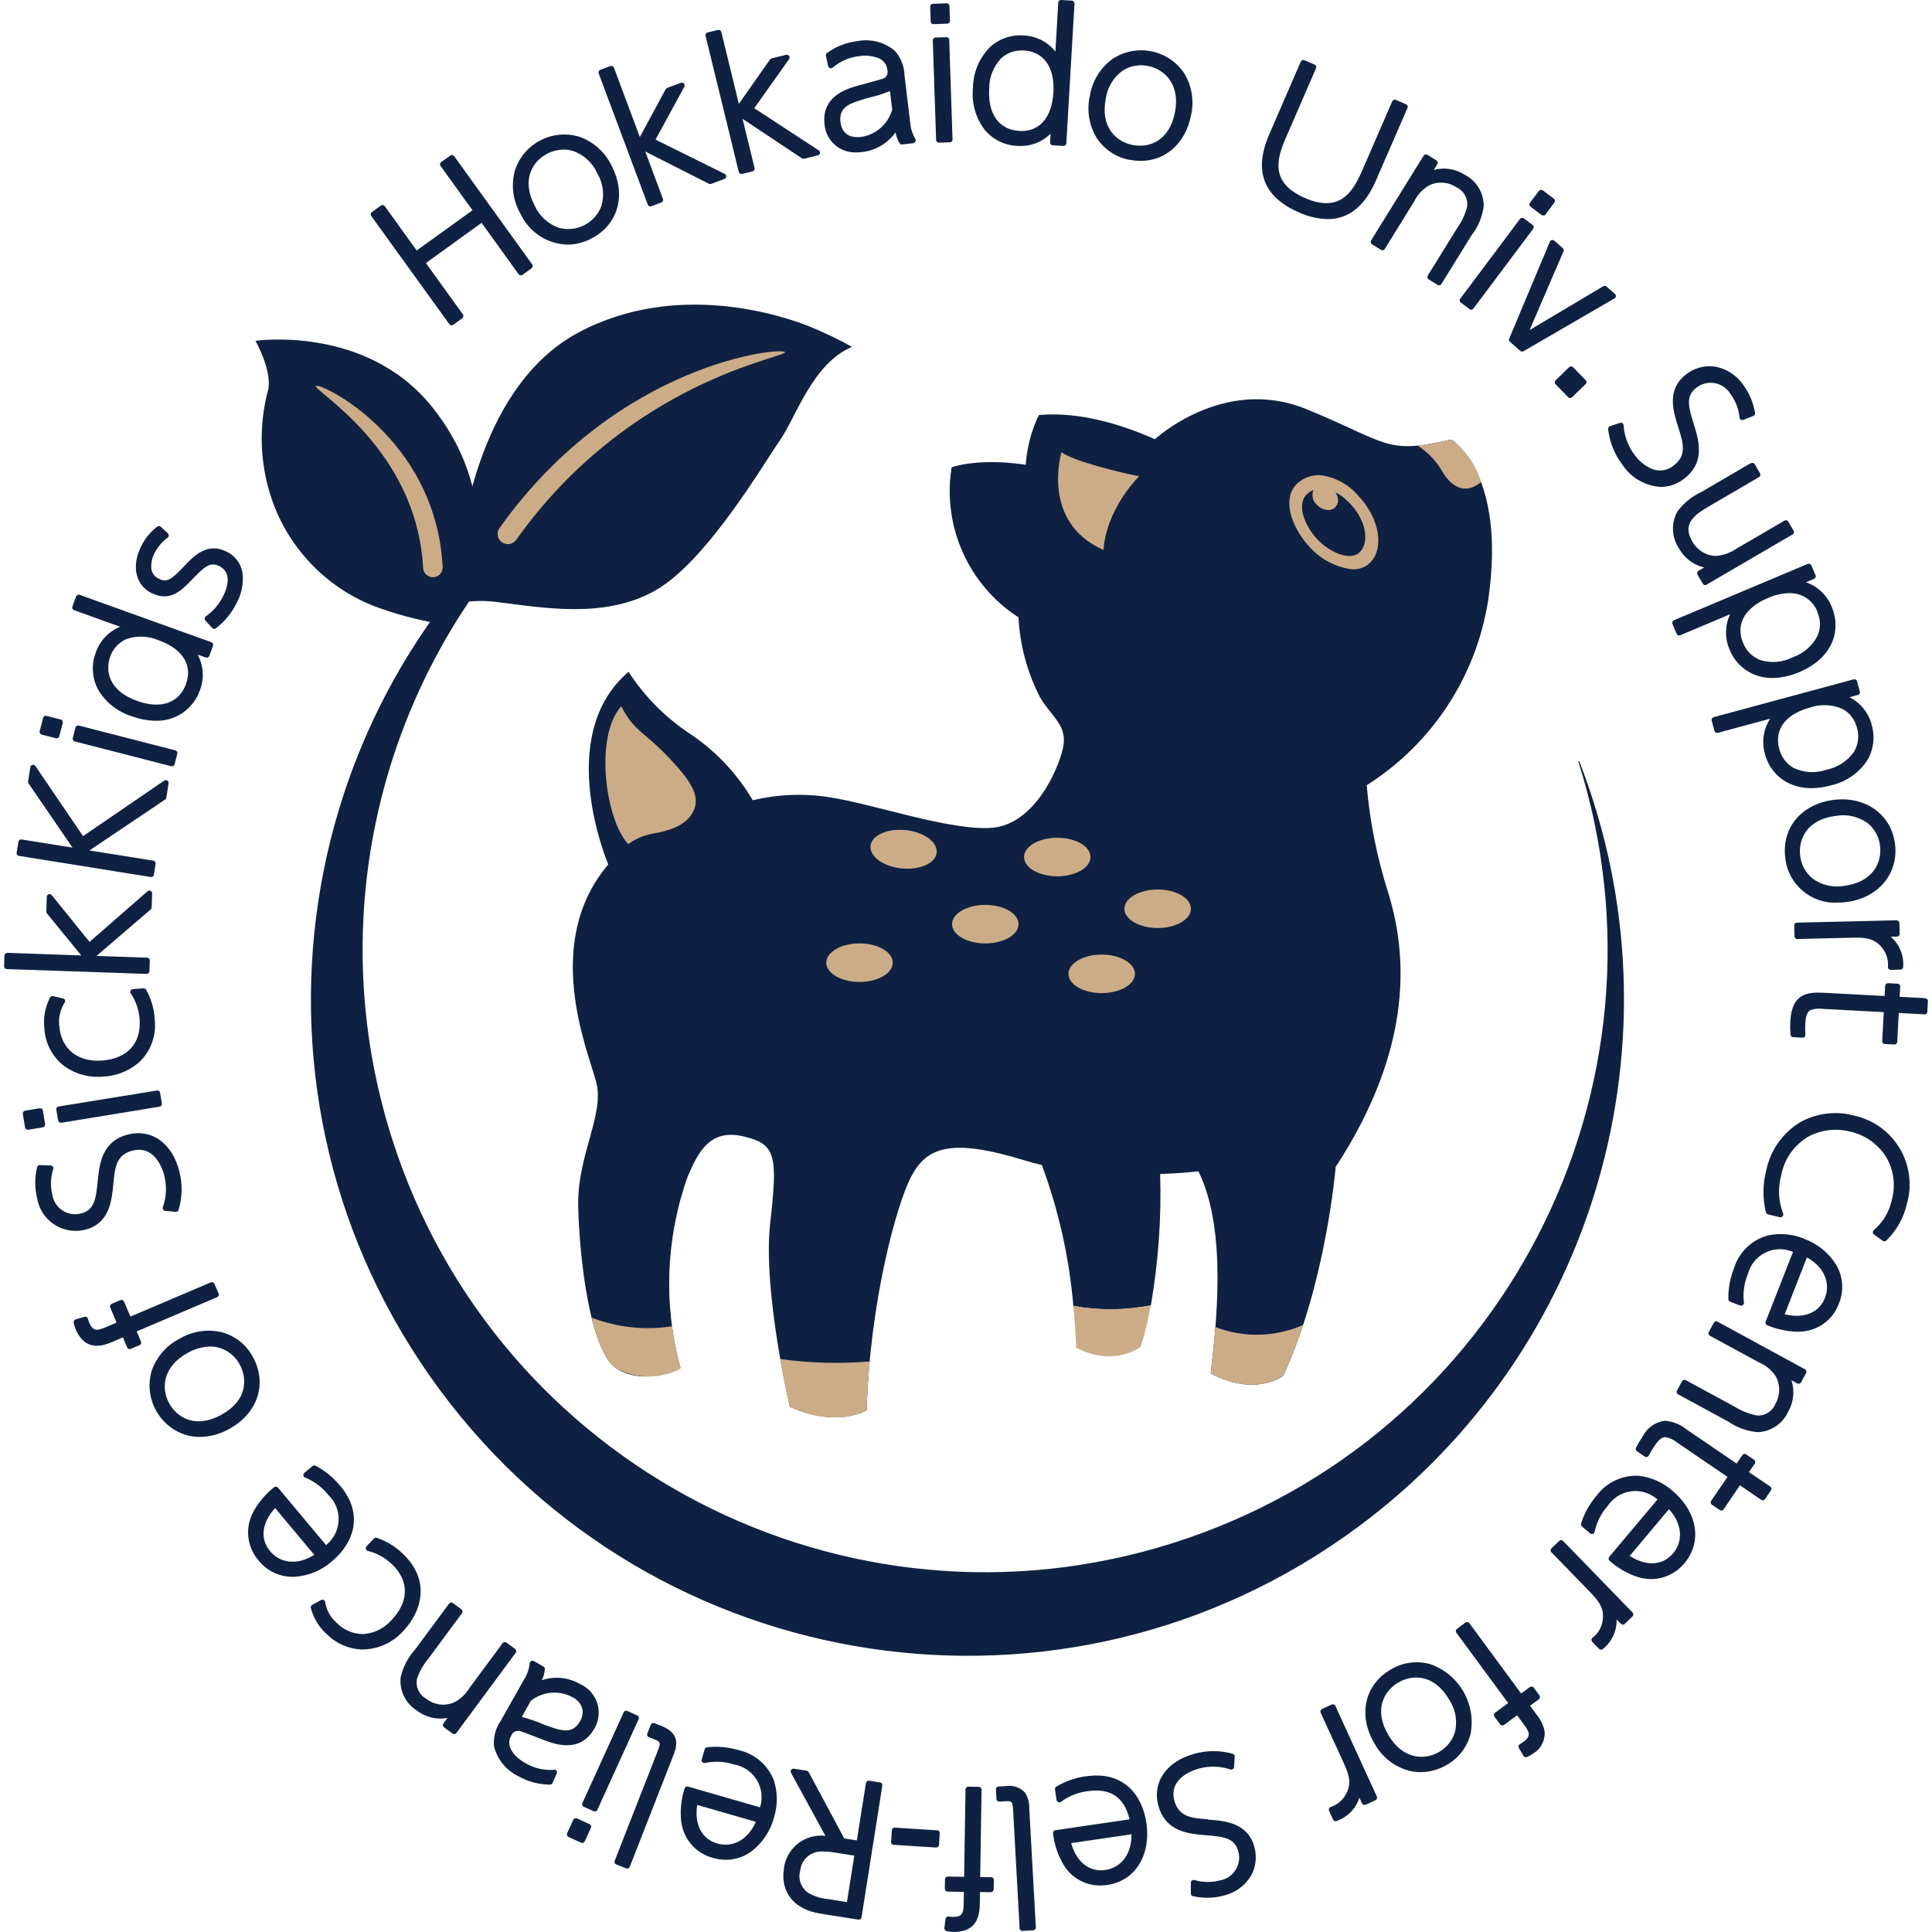 <?xml version="1.0" encoding="UTF-8"?>
<svg xmlns="http://www.w3.org/2000/svg" viewBox="0 0 320 320">
  <g>
    <path d="M240.35,72.81c-11.02,2.53-10.3.54-24.02-5.06s-25.11,5.06-25.11,5.06c-4.52,5.6-4.7,9.39-4.7,9.39-18.79-8.67-28.9-4.8-28.9-4.8-1.57,9.75,2.78,19.5,11.07,24.85.24,4.58,1.44,9.06,3.52,13.15,1.95,3.39,4.73,4.73,3.83,8.6s-4.88,12.57-11.75,13.11-19.69-3.97-26.91-5.06c-4.23-.67-8.54-.5-12.7.5-2.52-4.29-5.95-7.97-10.05-10.78-4.21-2.72-7.8-6.29-10.52-10.5-12.51,10.65-3.36,31.91-3.36,31.91-10.99,12.94-3.46,30.59-2.01,36.01s-3.15,12.06-2.97,20.59c.18,8.53,1.94,24.12,6.4,26.93s10.62.17,10.52-.21c-2.84-10.44-2.41-21.49,1.23-31.68,1.81-4.24,3.79-7.86,9.21-6.6s5.7,3.16,4.44,14.36c-1.27,11.2,3.26,30.44,3.26,30.44,7.88,3.53,12.71.57,12.71.57.54-17.77,4.88-33.98,7.41-38.76s6.5-6.42,18.79-2.62c.92.28,1.87.53,2.82.75,2.79,7.51,4.54,15.36,5.22,23.35,4.25.76,8.6.73,12.84-.1,1.24-7.18,1.76-14.46,1.54-21.75,3.81-.14,6.34-.45,6.34-.45,4.92,9.99,2.83,26.12,2.04,33.48,7.41,3.93,11.99.4,11.99.4,7.11-15.22,8.7-34.61,8.7-34.61,13.21-20.23,11.72-35.76,8.65-45.6-1.82-5.72-3-11.63-3.51-17.62,10.83-6.85,18.17-18.04,20.13-30.71,3.07-21.13-6.14-26.55-6.14-26.55" fill="#0f2142"/>
    <path d="M70.84,102.13s3.69-3.33,11.23-2.44,17.95,2.94,26.46-1.88c8.51-4.82,17.98-21.05,20.67-24.92s5.35-12.65,11.92-15.44c-2.35-1.31-4.79-2.47-7.28-3.47-3.93-1.55-21.58-7.66-37.98,1.07-16.4,8.73-19.1,32.38-19.92,36.07l-5.09,11.01Z" fill="#0f2142"/>
    <path d="M42.31,56.45s18.27-2.68,29.21,10.89,8.93,29.54,1.15,35.94c-3.64-.62-7.21-1.58-10.67-2.87-8-3.13-14.22-9.63-17-17.76-1.99-5.86-2.19-12.19-.57-18.16.65-3.16-2.12-8.05-2.12-8.05" fill="#0f2142"/>
    <path d="M261.6,126.12l-.2-.06c17.25,54.26-12.75,112.23-67.01,129.48-54.26,17.25-112.23-12.75-129.48-67.01-12.65-39.78-.06-83.26,31.89-110.13l-1.18-.34c-48.3,35.69-58.52,103.78-22.83,152.07,35.69,48.3,103.78,58.52,152.07,22.83,39.45-29.15,54.5-81.12,36.73-126.84" fill="#0f2142"/>
    <path d="M71.97,95.58c-.06,0-.12.02-.18.02-.89.05-1.66-.63-1.71-1.52,0,0,0,0,0,0-1.03-19.68-18.16-29.33-17.76-30.13s19.86,8.34,21,29.95c.04.82-.54,1.55-1.35,1.68" fill="#ccac87"/>
    <path d="M83.58,90.04c-.89-.29-1.37-1.25-1.07-2.14.05-.16.13-.31.23-.45,19.7-27.65,47.18-30.04,47.28-29.11.1.92-25.76,4.73-44.52,31.07-.43.61-1.21.86-1.91.62" fill="#ccac87"/>
    <path d="M195.74,75s-12.17-7.3-23.65-6.26c0,0-9.16,16.35,9.39,31.42" fill="#0f2142"/>
    <path d="M182.79,91.09s0-6,5.89-12.22c-3.13-.56-11.12-2.57-12.86-3.98,0,0-3.53,11.61,6.97,16.2" fill="#ccac87"/>
    <path d="M238.63,77.67c1.28,2.32,3.59,4.71,6.67,2.18-.81-2.84-2.55-5.32-4.94-7.04-1.83.45-3.69.78-5.57.99h0c1.56.99,2.88,2.31,3.85,3.88" fill="#ccac87"/>
    <path d="M147.87,159.45c0,1.76-2.47,3.19-5.51,3.19s-5.5-1.43-5.5-3.19,2.46-3.19,5.5-3.19,5.51,1.43,5.51,3.19" fill="#ccac87"/>
    <path d="M180.62,141.95c0,1.76-2.46,3.19-5.5,3.19s-5.51-1.43-5.51-3.19,2.46-3.19,5.51-3.19,5.5,1.43,5.5,3.19" fill="#ccac87"/>
    <path d="M197.25,150.52c0,1.76-2.46,3.19-5.5,3.19s-5.51-1.43-5.51-3.19,2.47-3.19,5.51-3.19,5.5,1.43,5.5,3.19" fill="#ccac87"/>
    <path d="M187.98,161.3c0,1.76-2.46,3.19-5.51,3.19s-5.5-1.43-5.5-3.19,2.46-3.19,5.5-3.19,5.51,1.43,5.51,3.19" fill="#ccac87"/>
    <path d="M168.7,153.07c0,1.76-2.46,3.19-5.5,3.19s-5.51-1.43-5.51-3.19,2.46-3.19,5.51-3.19,5.5,1.43,5.5,3.19" fill="#ccac87"/>
    <path d="M155.15,141.21c-.17,1.75-2.77,2.93-5.8,2.63s-5.33-1.97-5.17-3.72,2.77-2.93,5.8-2.63,5.33,1.97,5.16,3.72" fill="#ccac87"/>
    <path d="M114.65,134.71c1.08-1.84.87-3.82-2.15-7.32-5.54-6.42-7.21-5.71-9.6-10.42-4.6,5.17-2.49,19.13,1.17,22.84,1.16-.85,2.49-1.43,3.91-1.71,2.65-.42,5.45-1.29,6.68-3.39" fill="#ccac87"/>
    <path d="M225.13,82.3c-1.61-2-3.93-3.29-6.48-3.6-1.39-.06-2.76.43-3.78,1.38-2.6,2.41-1.02,7.08,1.8,10.25,1.82,2.16,4.38,3.57,7.19,3.96h.27c.98.03,1.93-.31,2.67-.96,2.52-2.33,1.78-7.27-1.65-11.03" fill="#ccac87"/>
    <path d="M218,89.12c2.01,2.26,5.53,3.9,7.16,2.39s1.26-5.03-1.38-7.92-5.53-3.39-7.29-1.76-.5,5.03,1.51,7.29" fill="#0f2142"/>
    <path d="M220.81,81.03c-.4-.42-.93-.69-1.49-.79-.54-.1-1.09.06-1.49.44-.7.93-.55,2.24.35,2.98.47.5,1.12.79,1.81.82.44.01.86-.16,1.17-.46.38-.4.54-.95.44-1.49-.1-.57-.38-1.09-.79-1.49" fill="#ccac87"/>
    <path d="M129.24,225.1c.74,4.43,1.59,7.93,1.59,7.93,7.88,3.53,12.71.57,12.71.57.09-2.87.28-5.55.54-8.1h0c-4.94.41-9.92.28-14.84-.4" fill="#ccac87"/>
    <path d="M98.02,218.26c.9,4.1,2.45,7.38,4.16,8.45,3.31,1.74,7.27,1.72,10.57-.04-.64-2.3-1.12-4.64-1.43-7h0c-4.48.7-9.06.21-13.29-1.41" fill="#ccac87"/>
    <path d="M177.77,216.3h0c.42,4.16.48,6.94.48,6.94,6.38,3.26,10.68-.17,10.68-.17.71-2.25,1.27-4.54,1.67-6.87-4.24.83-8.59.86-12.84.1" fill="#ccac87"/>
    <path d="M201.31,219.81h0c-.24,3-.55,5.67-.77,7.68,7.41,3.93,11.99.4,11.99.4,1.27-2.75,2.37-5.56,3.31-8.44-4.61,2.03-9.83,2.16-14.52.36" fill="#ccac87"/>
  </g>
  <path d="M74.42,53.7c.15.2.43.25.64.1,0,0,0,0,0,0l1.51-1.09c.2-.15.25-.43.1-.64l-6.13-8.5,9.23-6.66,6.13,8.51c.15.2.43.25.64.1l1.51-1.09c.1-.07.16-.17.18-.29.02-.12,0-.24-.08-.34l-12.93-17.94c-.15-.2-.43-.25-.63-.1,0,0,0,0,0,0l-1.52,1.09c-.2.15-.25.43-.1.64,0,0,0,0,0,0l5.29,7.34-9.24,6.66-5.29-7.34c-.14-.2-.43-.25-.63-.11,0,0,0,0,0,0l-1.51,1.09c-.1.07-.17.18-.18.3-.02.12,0,.24.08.34l12.94,17.93ZM93.96,40.52c1.42-.01,2.81-.37,4.05-1.04,4.43-2.34,5.78-7.3,3.27-12.07-1.07-2.22-2.97-3.92-5.29-4.75-4.51-1.39-9.3,1.12-10.72,5.63-.64,2.38-.31,4.92.91,7.06,1.4,3.06,4.42,5.06,7.78,5.17M92.66,37.76c-1.82-.6-3.3-1.94-4.09-3.68-2.29-4.36-.32-7.36,2.04-8.61.85-.45,1.8-.68,2.76-.69.48,0,.95.06,1.42.19,1.83.59,3.32,1.93,4.11,3.68.99,1.64,1.25,3.62.72,5.45-1.04,2.82-4.04,4.39-6.95,3.66M107.52,34.15c.06.03.12.04.19.04.06,0,.11,0,.16-.03l1.67-.62c.23-.09.35-.35.27-.59l-2.94-7.86,10.55,5.35c.11.06.25.06.37.02l2.2-.82c.24-.09.36-.35.27-.59-.04-.11-.12-.2-.23-.25l-11.45-5.68,4.77-8.76c.09-.17.07-.37-.05-.52-.13-.14-.33-.19-.51-.13l-2.3.86c-.1.04-.19.11-.24.21l-4.27,7.92-4.29-11.48c-.04-.11-.13-.2-.24-.26-.11-.05-.24-.06-.35-.01l-1.67.62c-.23.09-.35.35-.27.59l8.13,21.73c.04.11.13.21.24.26M122.81,28.81s.07,0,.11-.01l1.73-.42c.12-.03.22-.1.28-.21.06-.1.08-.23.05-.34l-1.99-8.15,9.84,6.55c.11.07.24.09.36.06l2.28-.56c.24-.06.39-.31.34-.55-.03-.11-.1-.21-.19-.27l-10.69-6.99,5.77-8.13c.15-.2.1-.49-.11-.64-.11-.08-.25-.1-.38-.07l-2.39.58c-.11.03-.2.09-.27.18l-5.17,7.36-2.91-11.91c-.03-.12-.1-.22-.2-.28-.1-.06-.23-.08-.35-.05l-1.73.42c-.24.06-.39.31-.33.55h0s5.5,22.53,5.5,22.53c.05.2.23.35.44.35M146.01,13.09c-.36.14-1.68.48-2.74.78-.81.21-1.54.41-1.83.51-3.6,1.07-5.24,3.18-4.87,6.25.24,2.71,2.59,4.75,5.31,4.61,2.55,0,4.95-1.23,6.45-3.3.11.63.34,1.24.68,1.78.09.16.27.24.44.21l1.83-.22c.15-.03.28-.13.34-.27.06-.14.06-.31-.02-.45-.48-.82-.77-1.73-.84-2.67l-.94-7.78c-.03-1.51-.59-2.97-1.59-4.11-1.71-1.44-3.97-2.04-6.17-1.63-1.84.21-3.59.89-5.09,1.98-.15.11-.21.29-.17.47l.37,1.7c.03.15.15.28.29.33.15.05.31.02.44-.07,1.27-1.09,2.85-1.76,4.51-1.92,1.04-.16,2.11-.04,3.09.34.82.32,1.4,1.08,1.48,1.96.18.65-.2,1.31-.84,1.49-.04.01-.08.02-.13.03M143.72,16.23c1.26-.28,2.5-.66,3.69-1.15l.37,3.07c-.67,2.38-2.67,4.15-5.12,4.53-2.7.32-3.32-1.39-3.45-2.42-.3-2.53,1.41-3.15,4.51-4.02M154.29,3.88c.08.08.2.12.31.12h.01l2.29-.08c.25,0,.45-.22.44-.47l-.08-2.46c0-.12-.06-.24-.14-.32-.09-.08-.2-.13-.32-.12l-2.29.08c-.25,0-.45.22-.44.47l.08,2.46c0,.12.05.24.14.32M157.08,6.28c-.09-.08-.2-.12-.32-.12l-1.82.06c-.25,0-.45.22-.44.47,0,0,0,0,0,0l.55,16.5c0,.25.21.44.46.44h.01l1.81-.06c.25,0,.45-.22.44-.47l-.55-16.5c0-.12-.05-.24-.14-.32M176.62,23.73l1.35-23.15c0-.12-.04-.23-.12-.32-.08-.09-.19-.15-.31-.15l-1.78-.11c-.24-.02-.46.16-.48.4,0,0,0,.02,0,.03l-.47,8.1c-1.29-1.61-3.22-2.58-5.28-2.66-2.09-.15-4.14.58-5.66,2.03-1.72,1.79-2.69,4.17-2.72,6.66-.26,2.48.44,4.97,1.95,6.95,1.34,1.6,3.28,2.56,5.36,2.65.16.01.34.02.5.02,1.89.03,3.71-.7,5.05-2.03l-.08,1.44c-.02.25.18.47.43.48,0,0,0,0,0,0l1.78.1c.25,0,.46-.18.48-.43M174.47,15.34c-.24,4.17-2.34,6.54-5.63,6.35-3.37-.2-5.24-2.8-5-6.97-.02-1.89.69-3.71,1.99-5.07.93-.85,2.15-1.31,3.42-1.29.11,0,.22,0,.34,0,3.3.19,5.13,2.8,4.89,6.96M187.16,26.47c.59.12,1.18.17,1.78.18,4.12,0,7.42-2.91,8.33-7.54.55-2.4.14-4.92-1.15-7.01-2.65-3.91-7.95-4.94-11.88-2.32-1.99,1.46-3.33,3.64-3.72,6.08-.56,2.41-.14,4.94,1.16,7.04,1.26,1.89,3.23,3.19,5.47,3.59M183.15,16.36c.26-1.9,1.29-3.61,2.87-4.71,1.23-.76,2.71-1.01,4.12-.72,2.86.56,5.35,3.14,4.47,7.66-.94,4.83-4.35,5.95-6.99,5.43s-5.41-2.83-4.47-7.66M228.12,29.39l5.01-11.52c.1-.23,0-.5-.24-.6,0,0,0,0,0,0l-1.69-.73c-.11-.05-.24-.05-.35,0-.11.04-.2.13-.25.24l-4.98,11.47c-1.53,3.52-3.66,7.08-9.49,4.54s-4.67-6.5-3.13-10.02l4.98-11.47c.05-.11.05-.24,0-.35-.04-.11-.13-.2-.24-.25l-1.69-.73c-.23-.1-.5,0-.6.24,0,0,0,0,0,0l-5.01,11.54c-1.13,2.62-4.16,9.58,4.66,13.41,1.51.7,3.14,1.09,4.8,1.13,5.22,0,7.32-4.81,8.22-6.89M227.24,40.46l1.49.92c.1.07.23.09.35.06.12-.03.22-.1.28-.2l4.87-7.87c.54-1.11,1.39-2.03,2.45-2.65,1.45-.72,3.18-.61,4.53.29,1.23.55,1.96,1.84,1.8,3.18-.32,1.29-.88,2.51-1.66,3.59l-4.87,7.86c-.13.21-.07.49.14.63,0,0,0,0,0,0l1.49.92c.07.04.16.07.24.07.16,0,.3-.08.39-.22l4.97-8.03c1.1-1.41,1.8-3.08,2.04-4.85.03-2.17-1.16-4.17-3.08-5.18-1.54-1.01-3.43-1.31-5.2-.84l.59-.95c.13-.21.06-.49-.15-.63l-1.49-.92c-.1-.07-.23-.09-.34-.06-.12.03-.22.1-.28.2l-8.7,14.04c-.13.21-.07.49.15.63M255.35,35.6c.2.15.49.12.64-.09,0,0,0,0,0,0l1.47-1.97c.15-.2.11-.49-.09-.64,0,0,0,0,0,0l-1.83-1.37c-.2-.15-.49-.11-.65.09,0,0,0,0,0,0l-1.48,1.97c-.07.1-.1.22-.09.34.02.12.08.23.18.3l1.83,1.38ZM241.95,50.11l1.45,1.09c.08.06.17.09.27.09.02,0,.04,0,.07,0,.12-.02.23-.08.3-.18l9.9-13.21c.15-.2.12-.48-.08-.64,0,0,0,0-.01,0l-1.45-1.09c-.1-.07-.22-.1-.34-.09-.12.02-.23.08-.3.18l-9.9,13.22c-.15.2-.12.49.08.64,0,0,0,0,0,0M257.03,39.76c-.14.03-.27.13-.32.27l-6.74,16.06c-.08.18-.03.39.12.52l1.72,1.51c.15.13.36.15.53.05l15.07-8.74c.13-.07.21-.2.23-.35.01-.15-.04-.29-.15-.39l-1.4-1.23c-.15-.13-.37-.15-.53-.05l-12.21,7.26,5.62-13.05c.08-.18.03-.39-.12-.52l-1.4-1.23c-.11-.1-.26-.14-.4-.1M259.9,60.81l-2.25,2.19c-.18.18-.18.46,0,.64,0,0,0,0,0,0l2.09,2.15c.08.09.2.14.32.14.12,0,.24-.05.32-.13l2.25-2.19c.09-.09.14-.2.14-.32,0-.12-.04-.24-.13-.32l-2.09-2.15c-.18-.18-.46-.18-.65,0M266.36,71.08c.24,2.15,1.06,4.19,2.37,5.91,1.43,2.16,3.78,3.51,6.36,3.66,1.39-.01,2.74-.48,3.83-1.34,3.61-2.73,2.45-6.43,1.6-9.14-.91-2.9-1.33-4.61.5-5.99,1.69-1.28,4.09-.95,5.37.74.07.09.14.19.2.29.87,1.16,1.4,2.53,1.53,3.97h0c.02.14.1.27.22.34.12.07.27.08.4.03l1.67-.66c.2-.08.32-.29.28-.51-.28-1.71-.98-3.33-2.02-4.72-1.09-1.55-2.76-2.61-4.63-2.94-1.68-.24-3.39.21-4.73,1.26-3.35,2.53-2.17,6.19-1.31,8.88.78,2.44,1.45,4.56-.79,6.25-.99.82-2.34,1.04-3.54.58-1.17-.49-2.18-1.29-2.91-2.32-1.09-1.43-1.73-3.15-1.84-4.94-.01-.14-.09-.26-.2-.34-.12-.07-.26-.09-.39-.05l-1.65.54c-.21.07-.34.27-.31.48M290,76.7l-8.15,4.76c-1.62.74-3.02,1.89-4.07,3.33-1.01,1.91-.9,4.22.3,6.02.88,1.61,2.4,2.77,4.19,3.18l-.95.56c-.22.13-.29.4-.16.62,0,0,0,0,0,0l.88,1.51c.13.22.41.29.62.16l14.25-8.32c.11-.06.18-.16.21-.28.03-.12.01-.24-.05-.34l-.88-1.51c-.13-.22-.4-.29-.62-.16,0,0,0,0,0,0l-7.98,4.66c-1.01.69-2.19,1.1-3.41,1.19-1.62-.05-3.08-.96-3.86-2.37-1.55-2.65-.22-4.12,2.59-5.76l8.45-4.93c.11-.06.18-.16.21-.28.03-.12.01-.24-.05-.34l-.88-1.51c-.13-.22-.4-.29-.62-.16,0,0,0,0,0,0M277.01,102.99c-.05.11-.05.24,0,.35l.69,1.64c.1.23.37.34.6.24l8.26-3.48c-.88,1.87-.9,4.02-.06,5.91.78,1.93,2.34,3.44,4.29,4.17.9.33,1.84.49,2.8.48,1.52-.03,3.02-.36,4.41-.97,5.84-2.46,6.92-7.19,5.4-10.8-.76-1.92-2.32-3.41-4.27-4.09l1.33-.56c.11-.05.2-.14.25-.25.05-.11.05-.24,0-.35l-.69-1.64c-.1-.23-.36-.34-.6-.24l-22.14,9.32c-.11.05-.2.14-.24.25M300.99,101.31c.59,1.28.6,2.76.03,4.05-.87,1.64-2.33,2.89-4.08,3.51-1.69.86-3.65,1.01-5.45.43-1.27-.52-2.28-1.54-2.78-2.82-1.28-3.03.26-5.81,4.11-7.43,1.12-.5,2.33-.78,3.56-.81.63,0,1.25.1,1.84.31,1.28.48,2.3,1.49,2.8,2.76M283.55,118.99c-.06.1-.08.23-.05.35l.47,1.72c.07.24.32.39.56.32l8.66-2.34c-1.12,1.73-1.44,3.87-.86,5.85.52,2.02,1.86,3.73,3.69,4.71,1.24.64,2.61.96,4.01.94,1.08,0,2.16-.16,3.2-.45,2.43-.54,4.56-1.97,5.96-4.02,1.11-1.78,1.41-3.94.84-5.96-.5-2-1.84-3.69-3.69-4.62l1.39-.38c.24-.06.39-.31.32-.55,0,0,0,0,0,0l-.46-1.72c-.03-.12-.11-.22-.21-.27-.1-.06-.23-.08-.35-.05l-23.21,6.27c-.12.03-.22.11-.27.21M307.57,120.54c.41,1.35.22,2.82-.51,4.02-1.09,1.51-2.7,2.56-4.53,2.93-1.79.62-3.75.51-5.46-.3-1.19-.69-2.05-1.83-2.38-3.17-.85-3.18,1.04-5.73,5.07-6.82,1.77-.61,3.7-.53,5.41.22,1.21.65,2.08,1.78,2.4,3.12M303.69,132.49c-5.35.69-8.63,4.65-7.99,9.64.48,4.37,4.28,7.6,8.67,7.37.5,0,1.01-.03,1.51-.1,5.26-.68,8.62-4.74,7.99-9.64s-4.93-7.94-10.18-7.27M304.03,135.15c1.88-.36,3.83.09,5.37,1.23,1.11.93,1.82,2.25,1.99,3.68.37,2.89-1.29,6.06-5.86,6.65-1.88.36-3.82-.09-5.36-1.23-1.11-.93-1.83-2.25-2-3.69-.34-2.67.98-6.02,5.86-6.65M297.18,153.3l.04,1.78c0,.12.05.24.14.32.08.09.2.13.32.13l9.25-.22c2.31-.06,3.73.21,4.93,1.84.64.87.94,1.94.84,3.01-.02.25.17.47.42.48.01,0,.02,0,.03,0h.01l1.62-.04c.24,0,.44-.2.45-.44.14-1.9-.62-3.76-2.06-5.01l1.03-.02c.25,0,.45-.22.44-.47h0s-.04-1.78-.04-1.78c0-.12-.05-.24-.14-.32-.09-.08-.2-.12-.32-.13l-16.52.39c-.25,0-.45.22-.44.47M318.9,165.33l-4.26-.23.09-1.69c.02-.25-.18-.47-.43-.48,0,0,0,0,0,0l-1.58-.08c-.25-.01-.47.18-.48.43l-.09,1.69-9.93-.53c-2.87-.16-5.44.1-5.69,4.74-.04.73-.03,1.45.03,2.18.01.23.2.41.43.43l1.55.08c.13.02.26-.03.35-.13.09-.09.14-.22.13-.35-.04-.64-.04-1.29,0-1.93.08-1.53.5-1.95.81-2.13.7-.27,1.45-.34,2.19-.22l9.99.53-.26,4.8c-.02.25.17.47.43.48,0,0,0,0,0,0l1.58.08h.02c.24,0,.44-.19.46-.43l.26-4.79,4.26.23c.12,0,.24-.03.32-.11.09-.08.15-.2.15-.32l.09-1.75c.02-.25-.17-.47-.43-.48,0,0,0,0,0,0M306.98,184.74c-3-.77-6.19-.35-8.89,1.18-2.89,1.79-4.91,4.7-5.57,8.03-.56,2.24-.58,4.59-.04,6.84l.45-.09-.44.1c.04.17.17.3.34.34l1.98.47c.24.06.49-.09.55-.34.02-.09.02-.18-.01-.26-.79-2.03-.9-4.26-.32-6.36.51-2.73,2.2-5.09,4.61-6.46,2.08-1.07,4.48-1.34,6.75-.77,2.42.52,4.53,1.97,5.9,4.03,1.35,2.17,1.73,4.81,1.06,7.27-.41,1.97-1.47,3.74-3.01,5.04-.19.17-.2.45-.03.64.02.03.05.05.08.07l1.46,1.05c.07.04.14.07.22.07.16,0,.32-.07.43-.18,1.68-1.66,2.84-3.77,3.36-6.08,1.74-6.2-1.87-12.64-8.07-14.38-.26-.07-.52-.14-.79-.19M298.83,205.17c-1.9-.78-3.99-.97-6-.55-2.68.73-4.8,2.77-5.62,5.42-.65,1.63-.97,3.37-.94,5.12,0,.19.11.36.29.43l1.66.65c.23.09.5-.02.59-.25.03-.06.04-.13.03-.2v-.13c-.18-1.58.05-3.18.67-4.65.77-2.94,3.77-4.69,6.71-3.92.26.07.51.15.76.26l-4.53,11.56c-.05.11-.05.24,0,.35.05.11.14.2.25.24,1.56.66,3.22,1.02,4.91,1.07h.4c2.94-.04,5.56-1.89,6.57-4.65.87-2.1.7-4.49-.46-6.45-1.24-1.98-3.11-3.49-5.3-4.28M302.27,214.97c-.97,2.48-3.5,3.49-6.67,2.71l3.68-9.41c2.78,1.52,3.98,4.16,2.99,6.7M284.49,218.9c-.11-.06-.23-.07-.35-.04-.12.03-.21.11-.27.22l-.84,1.54c-.12.22-.04.5.18.62l8.12,4.41c1.13.47,2.1,1.27,2.78,2.3.79,1.41.78,3.13-.03,4.53-.48,1.26-1.73,2.06-3.07,1.97-1.31-.25-2.55-.74-3.68-1.45l-8.11-4.4c-.22-.12-.5-.04-.62.18,0,0,0,0,0,0l-.84,1.54c-.12.22-.04.5.18.62,0,0,0,0,0,0l8.29,4.51c1.47,1.01,3.18,1.62,4.95,1.76,2.16-.1,4.09-1.4,4.99-3.37.92-1.59,1.12-3.49.55-5.23l.97.53c.22.12.5.04.62-.18,0,0,0,0,0,0l.84-1.54c.12-.22.04-.5-.18-.62,0,0,0,0,0,0l-14.49-7.89ZM289.7,243.81l.95-1.4c.07-.1.09-.22.07-.34-.02-.12-.09-.22-.19-.29l-1.31-.89c-.21-.14-.49-.09-.63.12h0s-.95,1.4-.95,1.4l-8.22-5.6c-1.03-.85-2.29-1.37-3.63-1.49-1.59.18-2.98,1.16-3.7,2.59-.41.6-.78,1.23-1.11,1.87-.11.2-.04.46.15.59l1.28.88c.11.07.24.1.37.07.13-.03.23-.11.3-.23.3-.57.63-1.12.99-1.65.86-1.27,1.44-1.43,1.81-1.4.74.14,1.42.47,1.99.95l8.26,5.63-2.71,3.97c-.14.21-.09.49.12.63,0,0,0,0,0,0l1.31.89c.07.05.16.08.26.08.15,0,.29-.07.38-.2l2.7-3.97,3.52,2.4c.21.14.49.09.63-.12,0,0,0,0,0,0l.99-1.45c.07-.1.09-.22.07-.34-.03-.12-.09-.22-.19-.29l-3.52-2.39ZM276.99,246.89c-1.55-1.35-3.47-2.2-5.51-2.45-2.77-.16-5.43,1.09-7.07,3.33-1.14,1.33-2,2.88-2.53,4.56-.06.18,0,.37.14.5l1.36,1.15c.19.16.48.14.64-.06.04-.05.07-.11.09-.17l.03-.12c.34-1.56,1.08-3,2.14-4.19,1.67-2.54,5.08-3.24,7.61-1.57.23.15.44.31.64.49l-7.99,9.5c-.16.19-.14.48.05.64,0,0,0,0,0,0,1.36,1.22,2.95,2.14,4.69,2.71.73.22,1.5.34,2.26.34,2.12-.03,4.12-1,5.46-2.64,2.99-3.56,2.16-8.5-2.02-12.02M277.12,257.28c-1.71,2.04-4.44,2.19-7.19.43l6.5-7.74c2.15,2.33,2.44,5.22.69,7.31M258.9,255.23c-.18-.18-.46-.19-.65-.01l-1.28,1.24c-.18.17-.19.46-.01.64,0,0,0,0,0,0l6.45,6.64c1.62,1.67,2.38,2.88,2,4.87-.19,1.06-.78,2.01-1.64,2.66-.2.16-.23.44-.07.64,0,.01.02.02.03.03l1.12,1.16c.17.17.44.19.63.03,1.49-1.19,2.34-3.01,2.28-4.91l.71.74c.09.08.2.13.32.14.12,0,.24-.04.32-.13l1.28-1.24c.18-.18.19-.46.01-.65l-11.51-11.86ZM253.43,282.52l1.45-1.07c.2-.15.25-.43.1-.64l-.94-1.28c-.07-.1-.18-.16-.3-.18-.12-.02-.24.01-.34.08l-1.45,1.07-8.58-11.65c-.07-.1-.18-.16-.3-.18-.12-.02-.24.01-.34.08l-1.41,1.04c-.2.15-.25.43-.1.64,0,0,0,0,0,0l8.58,11.65-2.18,1.61c-.2.15-.24.43-.1.64l.94,1.27c.15.2.43.25.63.11,0,0,0,0,.01,0l2.18-1.6,1.07,1.45c.95,1.29,1.34,1.95-.03,2.96-.19.13-.39.25-.59.37-.21.13-.29.4-.16.62l.77,1.33c.09.14.25.21.41.2.08,0,.17-.02.25-.05.31-.15.61-.32.89-.52,1.33-.77,2.09-2.24,1.94-3.77-.21-.99-.66-1.91-1.31-2.69l-1.1-1.48ZM236.75,275.59c-2.2-.57-4.53-.22-6.46.97-4.31,2.56-5.39,7.59-2.63,12.22,1.19,2.16,3.17,3.76,5.53,4.46.69.19,1.4.29,2.12.28,1.54,0,3.06-.44,4.38-1.23,1.97-1.13,3.38-3.02,3.91-5.23.88-4.99-2.03-9.87-6.83-11.47M240.99,286.86c-.41,1.38-1.34,2.56-2.59,3.29-2.5,1.49-6.08,1.22-8.43-2.75-2.51-4.23-.71-7.33,1.59-8.7s5.92-1.49,8.43,2.75c1.07,1.59,1.44,3.55,1,5.42M221.19,282.55c-.1-.23-.37-.33-.6-.23,0,0,0,0,0,0l-1.62.74c-.11.05-.19.14-.24.26-.04.11-.04.24.01.35l3.85,8.4c.97,2.12,1.28,3.52.25,5.26-.54.93-1.41,1.63-2.44,1.96-.12.04-.22.13-.27.25-.05.12-.05.25,0,.37l.67,1.47c.07.16.24.27.41.27.06,0,.11-.01.16-.03,1.8-.62,3.21-2.05,3.79-3.87l.43.94c.11.23.38.33.61.23l1.62-.75c.23-.11.33-.38.23-.61l-6.87-15.01ZM200.03,301.33c-2.56-.19-4.77-.35-5.51-3.06-1.02-3.76,3.17-5.1,4.03-5.33,1.73-.48,3.56-.43,5.26.14.13.04.28.02.39-.06.11-.08.19-.2.2-.34l.11-1.73c.02-.21-.12-.41-.32-.47-2.08-.58-4.28-.59-6.37,0-4.62,1.26-7.01,4.71-5.96,8.59,1.19,4.36,5.05,4.67,7.88,4.9,3.03.24,4.77.48,5.37,2.7.55,2.04-.65,4.14-2.69,4.7-.11.03-.23.06-.34.08-1.39.37-2.87.35-4.25-.06h-.02c-.14-.03-.28,0-.39.08-.11.09-.17.22-.18.36v1.79c-.02.22.14.41.35.45.79.17,1.6.25,2.41.26.92,0,1.84-.12,2.72-.37,1.85-.44,3.44-1.59,4.44-3.2.85-1.47,1.06-3.22.6-4.85-1.1-4.05-4.93-4.33-7.74-4.53M179.88,294.2c-1.74.24-3.41.82-4.92,1.72-.16.09-.25.28-.22.46l.26,1.76c.04.25.27.42.52.38.07,0,.13-.03.19-.07l.11-.07c1.29-.94,2.8-1.53,4.38-1.71,3.73-.54,6.04,1.02,6.88,4.67l-12.28,1.8c-.12.02-.23.08-.3.18-.07.1-.1.22-.09.34.21,1.81.79,3.56,1.71,5.14,1.27,2.19,3.63,3.53,6.16,3.49.38,0,.76-.03,1.13-.08,4.6-.67,7.26-4.92,6.46-10.32-.64-4.33-3.57-8.63-9.98-7.68M187.41,303.82c.06,3.17-1.65,5.52-4.34,5.91-2.63.38-4.77-1.31-5.66-4.45l10-1.46ZM169.82,296.96c-.81-.91-2.05-1.34-3.25-1.12l-1.19.07c-.25.02-.44.23-.43.48l.09,1.58c.02.25.23.44.48.43l1.13-.06c1.02-.09,1.08.27,1.15,1.43l1.08,19.62c0,.12.06.24.15.32.08.07.19.11.3.11h.03l1.78-.1c.25-.02.44-.23.43-.48l-1.09-19.7c.03-.9-.2-1.8-.66-2.57M164.16,310.92l-1.81-.03.23-14.47c0-.12-.05-.24-.13-.32-.08-.09-.2-.14-.32-.14l-1.75-.03h0c-.25,0-.45.2-.46.45l-.23,14.48-2.71-.04c-.25.01-.45.2-.46.45l-.03,1.58c0,.25.2.46.45.46l2.71.04-.03,1.81c-.03,1.6-.11,2.33-1.81,2.34-.23-.01-.46-.03-.69-.07-.25-.03-.47.14-.51.39,0,0,0,0,0,0l-.2,1.53c-.01.25.16.47.41.51.35.08.7.12,1.06.13h.13c4.2,0,4.26-3.34,4.28-4.78l.03-1.83,1.81.03c.24-.02.44-.21.46-.45l.03-1.58c0-.25-.2-.46-.45-.46,0,0,0,0,0,0M155.22,303.16l-7.03-.45c-.12-.02-.24.03-.32.11-.09.08-.15.19-.15.31l-.13,1.95c-.02.25.17.47.42.48,0,0,0,0,0,0l7.03.45h.03c.24,0,.44-.19.46-.43l.12-1.94c.02-.25-.17-.47-.42-.48,0,0,0,0,0,0M145.76,295.23l-1.81-.29c-.25-.04-.48.13-.52.38,0,0,0,0,0,0l-1.51,9.51-2.09-.33-5.88-10.97c-.07-.12-.18-.21-.32-.24l-2.15-.34c-.25-.04-.48.13-.52.38-.02.1,0,.2.05.29l5.7,10.45c-3.38-.39-6.45,2.02-6.87,5.4-.62,3.93,1.68,6.79,6,7.48l6.34,1s.05,0,.07,0c.22,0,.41-.16.45-.38l3.44-21.83c.02-.12-.01-.24-.08-.34-.07-.1-.18-.16-.3-.18M137.05,314.54c-1.11-.11-2.19-.46-3.16-1.01-1.19-.8-1.74-2.27-1.36-3.65.18-1.95,1.9-3.38,3.85-3.21.04,0,.09,0,.13.01.59,0,1.18.06,1.76.16l3.23.51-1.22,7.7-3.23-.52ZM122.31,289.87c-1.68-.5-3.44-.66-5.19-.47-.19.02-.34.15-.4.32l-.5,1.71c-.04.15,0,.31.1.43.1.12.26.17.41.15l.13-.02c1.56-.32,3.17-.23,4.69.26,2.99.5,5.02,3.33,4.52,6.32-.04.26-.11.52-.19.78l-11.92-3.44c-.24-.07-.5.07-.57.31,0,0,0,0,0,0-.56,1.74-.76,3.57-.57,5.38.31,2.93,2.39,5.36,5.23,6.12.71.21,1.45.32,2.19.32,1.51,0,2.97-.48,4.19-1.37,1.86-1.42,3.19-3.41,3.78-5.67.6-1.96.6-4.06,0-6.03-.97-2.6-3.2-4.52-5.91-5.1M125.19,301.75c-1.26,2.91-3.78,4.35-6.4,3.59-2.56-.74-3.8-3.17-3.31-6.39l9.71,2.8ZM109.49,285.84l-1.11-.43c-.23-.09-.5.03-.59.26l-.58,1.47c-.09.23.02.5.26.59l1.05.41c.95.37.87.7.45,1.78l-7.16,18.3c-.05.11-.05.24,0,.35.05.11.14.2.25.24l1.66.65c.05.02.11.03.16.03.19,0,.36-.11.43-.29l7.19-18.38c.53-1.36,1.42-3.64-2.03-4.99M95.55,301.19c-.23-.11-.5,0-.6.22,0,0,0,0,0,0l-1.02,2.24c-.1.23,0,.5.23.61l2.09.95c.06.03.12.04.19.04.06,0,.11,0,.16-.03.11-.04.21-.13.26-.24l1.02-2.24c.1-.23,0-.5-.23-.61l-2.09-.95ZM105.79,284.4c-.04-.11-.13-.2-.24-.26l-1.65-.75c-.23-.1-.5,0-.6.23l-6.84,15.03c-.05.11-.05.24-.01.35.04.11.13.2.24.25l1.65.75c.23.1.5,0,.6-.23l6.84-15.03c.05-.11.05-.24.01-.35M91.78,293.14c-1.67.12-3.33-.26-4.77-1.12-1.8-1.01-3.35-2.75-2.33-4.56.24-.63.95-.94,1.57-.7.04.02.08.03.12.05.37.1,1.63.59,2.64.98.79.31,1.51.59,1.8.68,3.54,1.26,6.1.54,7.63-2.16,1.46-2.46.65-5.63-1.81-7.09-.17-.1-.35-.19-.53-.28-1.93-1.12-4.24-1.36-6.36-.65.29-.57.46-1.19.5-1.83.02-.18-.07-.35-.23-.43l-1.6-.91c-.14-.07-.3-.07-.43,0-.14.08-.23.22-.25.37-.09.94-.4,1.85-.91,2.65l-3.85,6.82c-.87,1.24-1.28,2.75-1.15,4.26.53,2.17,2,3.99,4.01,4.96,1.6.92,3.42,1.4,5.27,1.41.18,0,.34-.11.42-.27l.7-1.59c.06-.14.05-.31-.04-.44-.09-.13-.24-.2-.4-.2M86.42,284.38l1.52-2.69c1.95-1.53,4.61-1.77,6.8-.62.88.39,1.53,1.17,1.75,2.11.07.66-.07,1.32-.41,1.89-1.25,2.22-2.99,1.7-6.01.57-1.18-.52-2.4-.94-3.65-1.26M85.3,273.1l-1.41-1.04c-.1-.07-.22-.1-.34-.08-.12.02-.23.08-.3.18l-5.5,7.43c-.63,1.06-1.56,1.91-2.67,2.44-1.51.59-3.21.34-4.48-.66-1.18-.65-1.8-1.99-1.53-3.31.43-1.26,1.09-2.42,1.95-3.43l5.5-7.43c.15-.2.11-.49-.09-.64,0,0,0,0,0,0l-1.41-1.04c-.2-.15-.49-.11-.64.09,0,0,0,0,0,0l-5.62,7.6c-1.2,1.32-2.03,2.92-2.41,4.66-.2,2.16.82,4.25,2.65,5.42,1.45,1.13,3.3,1.59,5.11,1.26l-.66.9c-.15.2-.11.49.09.64,0,0,0,0,0,0l1.41,1.04c.08.06.17.09.27.09h.07c.12-.02.23-.08.3-.18l9.82-13.28c.15-.2.11-.49-.09-.64,0,0,0,0,0,0M66.69,257.32c-1.22-1.18-2.68-2.07-4.28-2.61-.17-.06-.36,0-.48.12l-1.22,1.29c-.11.12-.15.28-.11.44.04.16.17.28.32.32,1.49.36,2.86,1.12,3.97,2.18,2.89,2.72,2.89,6.16.02,9.21-1.19,1.39-2.88,2.25-4.71,2.38-1.63.02-3.2-.62-4.35-1.78-1.07-.91-1.79-2.17-2-3.56-.03-.14-.12-.26-.26-.32-.13-.06-.28-.05-.41.02l-1.48.82c-.19.1-.27.32-.21.53.45,1.69,1.38,3.21,2.69,4.36,1.59,1.57,3.73,2.46,5.96,2.49,2.58-.06,5.02-1.2,6.72-3.14,2.9-3.08,4.59-8.27-.19-12.77M56.31,246.06c-1.11-1.35-2.49-2.47-4.04-3.29-.17-.09-.37-.07-.51.05l-1.36,1.14c-.19.16-.22.45-.06.64.04.05.1.09.16.12l.12.05c1.47.61,2.76,1.58,3.75,2.83,2.21,2.08,2.3,5.56.22,7.77-.18.19-.38.38-.59.54l-7.96-9.51c-.16-.19-.44-.22-.64-.06,0,0,0,0,0,0-1.43,1.12-2.62,2.53-3.48,4.14-1.38,2.6-1.01,5.78.92,8,1.37,1.72,3.46,2.71,5.66,2.69h.21c2.33-.13,4.55-1.04,6.3-2.59,3.36-2.81,5.46-7.58,1.31-12.53M44.74,256.93c-1.71-2.04-1.38-4.75.83-7.15l6.48,7.75c-2.67,1.71-5.57,1.49-7.31-.6M41.9,224.78c-1.06-2.01-2.9-3.49-5.09-4.1-2.39-.59-4.92-.22-7.04,1.04-2.2,1.11-3.87,3.04-4.66,5.37-1.31,4.53,1.28,9.28,5.8,10.62.72.2,1.46.3,2.2.29,1.7-.02,3.37-.48,4.85-1.32,4.73-2.59,6.35-7.49,3.94-11.9M36.67,234.33c-4.32,2.37-7.36.45-8.65-1.9-1.4-2.55-1-6.12,3.04-8.33,1.14-.67,2.44-1.04,3.76-1.07.57,0,1.14.08,1.68.26,1.38.46,2.52,1.43,3.2,2.71,1.29,2.37,1.28,5.97-3.04,8.33M22.65,220.52l13.32-5.67c.23-.1.34-.36.24-.59,0,0,0,0,0,0l-.69-1.62c-.1-.23-.37-.34-.6-.24l-13.32,5.67-1.06-2.49c-.1-.23-.36-.34-.6-.24l-1.45.62c-.23.1-.34.37-.24.6,0,0,0,0,0,0l1.06,2.5-1.66.71c-1.47.62-2.21.86-2.88-.71-.07-.17-.13-.35-.18-.53l-.04-.13c-.07-.24-.33-.37-.57-.3l-1.47.44c-.23.09-.36.34-.3.59.07.35.17.68.31,1.01,1.7,3.98,4.82,2.66,6.15,2.09l1.69-.72.7,1.67c.07.17.24.28.42.28.06,0,.12-.01.18-.04l1.45-.62c.23-.1.34-.36.24-.59,0,0,0,0,0,0l-.7-1.66ZM14.1,203.68c4.07-1.02,4.42-4.85,4.68-7.65.24-2.56.44-4.77,3.17-5.45,3.79-.95,5.05,3.27,5.26,4.13.44,1.74.36,3.57-.24,5.26-.08.24.06.5.3.57.03,0,.06.02.1.02l1.73.15c.22.03.42-.11.48-.32.62-2.07.67-4.27.13-6.36-1.16-4.64-4.56-7.11-8.48-6.13-4.39,1.1-4.77,4.95-5.05,7.78-.3,3.02-.58,4.76-2.8,5.32-2.05.52-4.13-.72-4.64-2.77-.03-.11-.05-.23-.07-.35-.35-1.4-.3-2.88.15-4.26h0c.04-.13.01-.28-.07-.39-.08-.12-.22-.2-.37-.2l-1.78-.05c-.22-.03-.43.13-.46.36-.41,1.69-.4,3.45.01,5.13.59,3.53,3.93,5.9,7.46,5.31.17-.03.33-.06.5-.1M7.39,186.54c.07-.1.1-.22.08-.34l-.37-2.26c-.05-.25-.28-.41-.52-.38l-2.42.4c-.25.04-.41.28-.38.52l.37,2.26c.04.22.23.38.45.38.02,0,.05,0,.07,0l2.42-.4c.12-.02.23-.09.3-.19M10.07,185.97s.05,0,.07,0l16.29-2.67c.25-.04.42-.27.38-.52,0,0,0,0,0,0l-.29-1.78c-.02-.12-.09-.23-.18-.3-.1-.07-.22-.1-.34-.08l-16.29,2.65c-.25.04-.42.28-.38.52l.29,1.78c.04.22.23.38.45.38M10.76,165.63c-.06-.13-.18-.23-.32-.26l-1.65-.38c-.21-.05-.42.05-.51.24-.8,1.55-1.13,3.31-.94,5.04.12,2.45,1.29,4.72,3.21,6.24,1.66,1.23,3.68,1.88,5.75,1.85.29,0,.58-.01.88-.04,2.26-.12,4.4-1.03,6.06-2.56,1.83-1.85,2.7-4.44,2.38-7.02-.1-1.69-.59-3.34-1.42-4.82-.09-.15-.26-.24-.43-.23l-1.78.14c-.16.01-.3.11-.37.25-.07.14-.06.32.03.45.86,1.27,1.37,2.75,1.47,4.29.31,3.95-2,6.51-6.18,6.84-4.03.31-6.81-1.9-7.11-5.66-.19-1.39.14-2.81.91-3.98.07-.13.08-.28.02-.41M24.29,161.31c.25,0,.45-.2.46-.44l.06-1.78c0-.25-.19-.46-.44-.47,0,0,0,0,0,0l-8.38-.29,8.97-7.7c.1-.08.16-.2.16-.32l.08-2.34c0-.25-.19-.46-.44-.47-.12,0-.23.04-.31.11l-9.62,8.4-6.27-7.76c-.16-.19-.45-.22-.64-.06-.1.08-.16.2-.17.34l-.08,2.46c0,.11.03.22.1.3l5.69,6.96-12.25-.43c-.25,0-.45.19-.47.44l-.06,1.78c0,.12.04.24.12.32.08.09.2.14.32.15l23.17.8h0ZM3.14,141.76l21.83,3.5s.05,0,.07,0c.22,0,.42-.16.45-.38l.29-1.81c.04-.25-.13-.48-.38-.52,0,0,0,0,0,0l-10.58-1.69,12.52-8.42c.11-.07.18-.18.2-.31l.39-2.4c.04-.25-.13-.48-.38-.52-.11-.02-.23,0-.33.07l-13.46,9.21-7.9-11.62c-.14-.21-.43-.26-.64-.12-.1.07-.17.18-.19.3l-.38,2.38c-.02.11.01.23.07.32l7.29,10.64-8.44-1.35c-.25-.04-.48.13-.52.38l-.29,1.81c-.02.12,0,.24.08.34.07.1.18.16.3.18M6.89,121.67l2.38.61s.07.02.11.01c.21,0,.39-.14.44-.34l.57-2.22c.06-.24-.08-.49-.32-.55l-2.38-.61c-.12-.03-.24-.01-.34.05-.11.06-.18.16-.21.28l-.57,2.21c-.03.12-.01.24.05.34.06.1.16.18.28.21M13.05,120.18c-.24-.06-.49.08-.55.32l-.45,1.75c-.06.24.08.49.32.55l16,4.11s.08.01.11.01c.21,0,.39-.14.44-.34l.45-1.75c.03-.12.01-.24-.05-.34-.06-.1-.16-.18-.28-.21l-16-4.11ZM12.26,101.06l7.64,2.75c-1.91.78-3.39,2.35-4.05,4.31-.74,1.96-.61,4.14.35,6.01,1.23,2.16,3.24,3.76,5.62,4.5,1.27.48,2.62.73,3.98.75,3.28.09,6.23-1.95,7.31-5.05.75-1.93.61-4.08-.37-5.9l1.36.48c.11.04.24.04.35-.02.11-.05.19-.14.23-.26l.6-1.68c.08-.24-.04-.5-.27-.58l-21.82-7.85c-.11-.04-.24-.04-.35.02-.11.05-.19.14-.24.26l-.61,1.68c-.09.24.04.5.27.58h0M30.82,113.27c-1.14,3.18-4.17,4.23-8.11,2.82-4.63-1.66-5.33-4.87-4.46-7.31.43-1.3,1.39-2.35,2.65-2.91,1.77-.63,3.71-.55,5.42.2,3.93,1.41,5.61,4.11,4.49,7.2M25.17,98.25c3.01,1.5,4.95-.51,6.51-2.13,2.26-2.34,3.12-3.11,4.67-2.34,2.24,1.12,1.18,3.84.62,4.95-.67,1.35-1.67,2.51-2.9,3.38-.2.15-.24.44-.09.64,0,.01.02.02.03.03l1.13,1.23c.09.09.21.15.34.15.1,0,.2-.03.27-.09,1.46-1.11,2.64-2.55,3.44-4.19.81-1.48,1.16-3.18.99-4.86-.19-1.58-1.19-2.96-2.63-3.64-2.87-1.44-4.97.18-6.81,2.15-2.46,2.63-3.13,2.98-4.46,2.31-.67-.3-1.13-.93-1.22-1.66-.07-.9.12-1.8.56-2.59.5-1.01,1.25-1.88,2.16-2.54h0c.2-.15.24-.44.09-.64-.02-.02-.03-.04-.05-.06l-1.19-1.1c-.17-.15-.42-.16-.6-.02-1.11.86-2.02,1.97-2.64,3.23-1.66,3.32-.95,6.45,1.76,7.81" fill="#0f2142"/>
</svg>